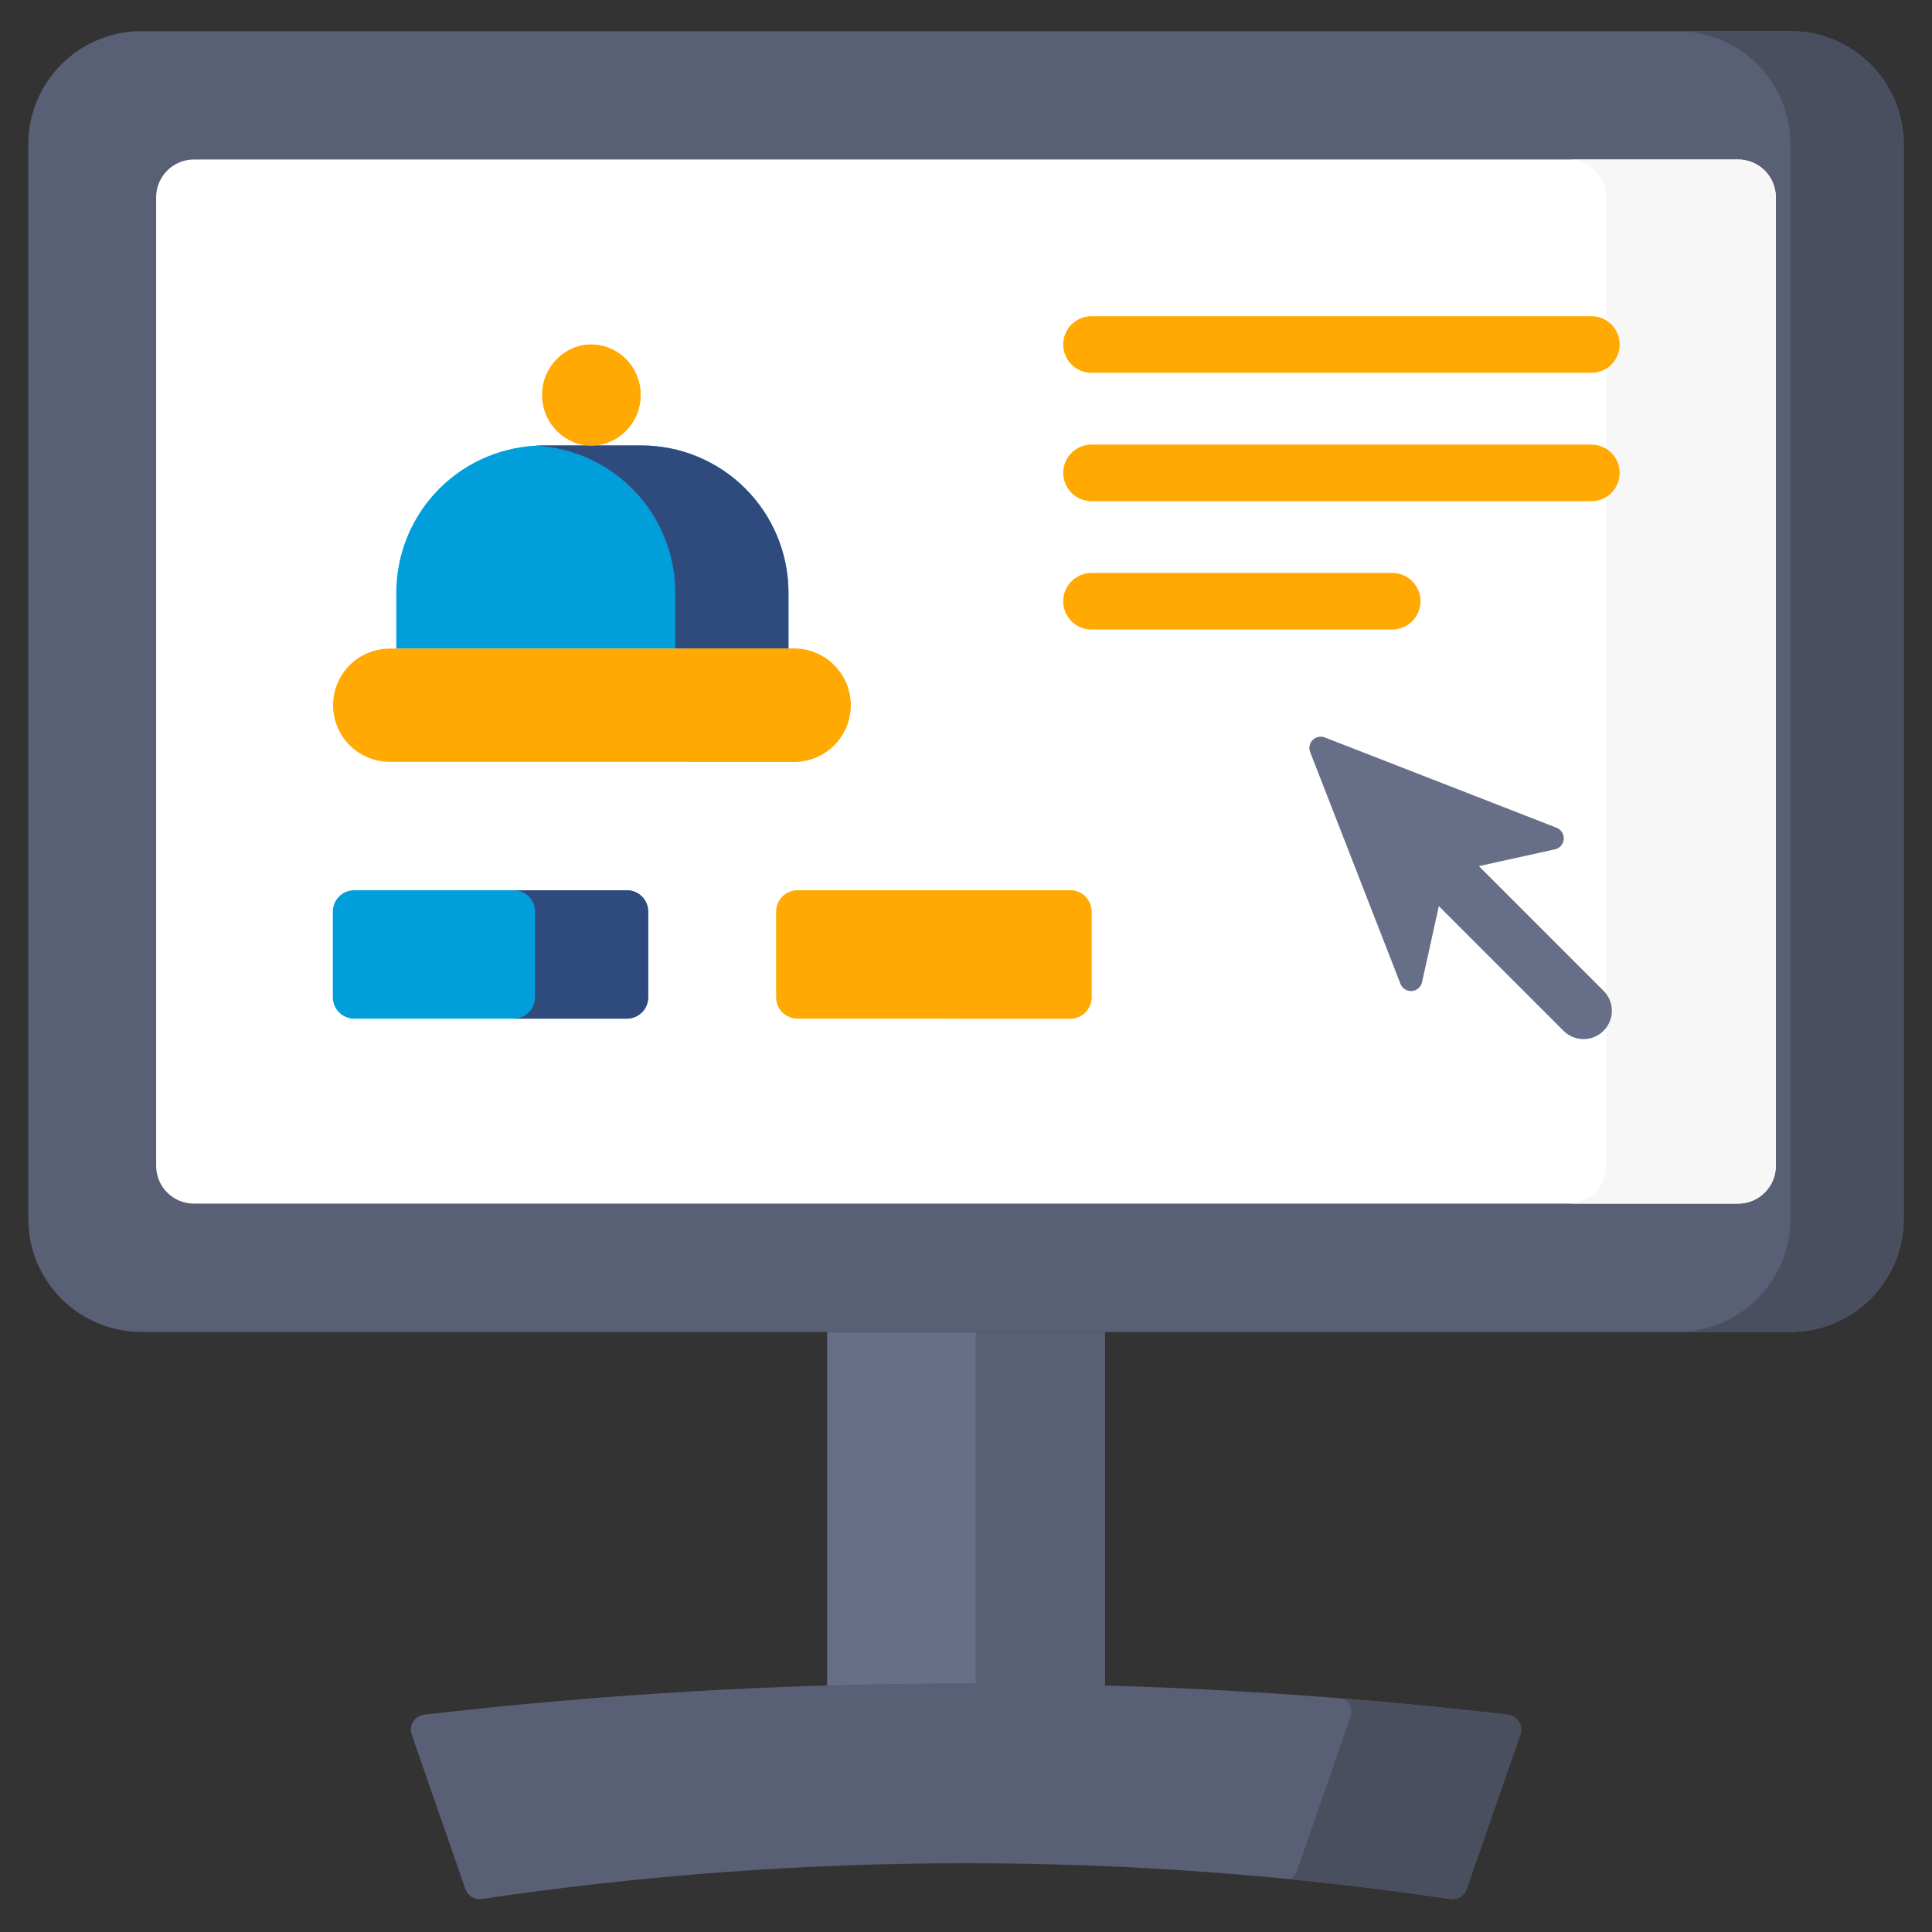 <?xml version="1.0" encoding="UTF-8"?> <svg xmlns="http://www.w3.org/2000/svg" width="57" height="57" viewBox="0 0 57 57" fill="none"><rect x="0" y="0" width="57" height="57" fill="#333333" stroke="none"/><g clip-path="url(#clip0_355_60)"><path d="M32.597 39.297H24.403V49.94H32.597V39.297Z" fill="#676E87"></path><path d="M32.597 39.297H28.784V49.94H32.597V39.297Z" fill="#595F74"></path><path d="M52.825 0.919H4.175C2.33 0.919 0.835 2.414 0.835 4.259V35.958C0.835 37.802 2.33 39.297 4.175 39.297H52.825C54.67 39.297 56.165 37.802 56.165 35.958V4.259C56.165 2.414 54.67 0.919 52.825 0.919Z" fill="#595F74"></path><path d="M52.825 0.919H49.485C50.371 0.919 51.221 1.271 51.847 1.897C52.473 2.523 52.825 3.373 52.825 4.259V35.958C52.825 36.843 52.473 37.693 51.847 38.319C51.221 38.946 50.371 39.297 49.485 39.297H52.825C53.711 39.297 54.56 38.946 55.187 38.319C55.813 37.693 56.165 36.843 56.165 35.958V4.259C56.165 3.373 55.813 2.523 55.187 1.897C54.56 1.271 53.711 0.919 52.825 0.919Z" fill="#4A4F60"></path><path d="M52.392 34.397V5.82C52.392 5.205 51.894 4.706 51.279 4.706L5.721 4.706C5.106 4.706 4.607 5.205 4.607 5.82V34.397C4.607 35.012 5.106 35.51 5.721 35.51H51.279C51.894 35.51 52.392 35.012 52.392 34.397Z" fill="white"></path><path d="M51.279 4.706H46.27C46.565 4.706 46.848 4.824 47.057 5.032C47.266 5.241 47.383 5.524 47.383 5.82V34.397C47.383 34.692 47.266 34.975 47.057 35.184C46.848 35.393 46.565 35.51 46.27 35.51H51.279C51.575 35.51 51.858 35.393 52.066 35.184C52.275 34.975 52.393 34.692 52.393 34.397V5.82C52.393 5.524 52.275 5.241 52.066 5.032C51.858 4.824 51.575 4.706 51.279 4.706Z" fill="#F7F7F7"></path><path d="M43.271 55.732C43.237 55.83 43.17 55.913 43.081 55.967C42.993 56.021 42.888 56.042 42.785 56.026C33.314 54.62 23.686 54.62 14.215 56.026C14.112 56.042 14.007 56.021 13.919 55.967C13.83 55.913 13.763 55.83 13.729 55.732C13.201 54.214 12.674 52.695 12.146 51.176C12.124 51.113 12.116 51.046 12.124 50.98C12.131 50.914 12.153 50.85 12.189 50.794C12.224 50.737 12.272 50.689 12.328 50.654C12.384 50.618 12.448 50.596 12.514 50.588C23.136 49.358 33.864 49.358 44.486 50.588C44.552 50.596 44.616 50.618 44.672 50.654C44.728 50.689 44.776 50.737 44.811 50.794C44.846 50.85 44.869 50.914 44.876 50.98C44.884 51.046 44.876 51.113 44.854 51.176C44.327 52.695 43.799 54.214 43.271 55.732Z" fill="#595F74"></path><path d="M44.486 50.588C42.93 50.408 41.313 50.249 39.636 50.113C39.729 50.163 39.801 50.245 39.839 50.343C39.877 50.442 39.879 50.551 39.844 50.651C39.317 52.169 38.789 53.688 38.261 55.206C38.227 55.306 38.158 55.39 38.067 55.444C39.725 55.608 41.3 55.806 42.785 56.026C42.888 56.042 42.993 56.021 43.081 55.967C43.17 55.913 43.237 55.83 43.271 55.732C43.799 54.214 44.327 52.695 44.854 51.176C44.876 51.113 44.884 51.046 44.876 50.98C44.869 50.914 44.846 50.85 44.811 50.794C44.776 50.737 44.728 50.689 44.672 50.654C44.616 50.618 44.552 50.596 44.486 50.588Z" fill="#4A4F60"></path><path d="M16.034 13.143H18.92C20.072 13.143 21.176 13.601 21.99 14.415C22.804 15.229 23.262 16.334 23.262 17.485V19.136H11.692V17.485C11.692 16.334 12.149 15.229 12.963 14.415C13.778 13.601 14.882 13.143 16.034 13.143Z" fill="#009FDB"></path><path d="M18.92 13.143H16.034C15.957 13.143 15.882 13.146 15.807 13.149C16.918 13.207 17.964 13.69 18.729 14.496C19.495 15.303 19.922 16.373 19.922 17.485V19.136H23.262V17.485C23.262 16.334 22.804 15.229 21.99 14.415C21.176 13.601 20.072 13.143 18.92 13.143Z" fill="#2F4B7E"></path><path d="M11.497 19.136H23.427C23.87 19.136 24.295 19.312 24.608 19.625C24.921 19.939 25.097 20.363 25.097 20.806C25.097 21.249 24.921 21.674 24.608 21.987C24.295 22.3 23.87 22.476 23.427 22.476H11.497C11.054 22.476 10.629 22.3 10.316 21.987C10.003 21.674 9.827 21.249 9.827 20.806C9.827 20.363 10.003 19.939 10.316 19.625C10.629 19.312 11.054 19.136 11.497 19.136Z" fill="#FFA902"></path><path d="M23.427 19.136H20.087C20.307 19.136 20.524 19.179 20.727 19.263C20.929 19.347 21.113 19.47 21.268 19.625C21.423 19.78 21.546 19.965 21.63 20.167C21.714 20.37 21.757 20.587 21.757 20.806C21.757 21.249 21.581 21.674 21.268 21.987C20.955 22.3 20.53 22.476 20.087 22.476H23.427C23.87 22.476 24.295 22.3 24.608 21.987C24.921 21.674 25.097 21.249 25.097 20.806C25.097 20.587 25.054 20.37 24.97 20.167C24.886 19.965 24.763 19.78 24.608 19.625C24.453 19.47 24.269 19.347 24.066 19.263C23.864 19.179 23.646 19.136 23.427 19.136Z" fill="#FFA902"></path><path d="M17.447 13.143C18.249 13.143 18.9 12.476 18.9 11.653C18.9 10.831 18.249 10.164 17.447 10.164C16.644 10.164 15.993 10.831 15.993 11.653C15.993 12.476 16.644 13.143 17.447 13.143Z" fill="#FFA902"></path><path d="M17.447 10.164C17.275 10.164 17.106 10.195 16.946 10.256C17.227 10.366 17.468 10.559 17.638 10.808C17.808 11.057 17.899 11.352 17.899 11.653C17.899 11.955 17.808 12.25 17.638 12.499C17.468 12.748 17.227 12.941 16.946 13.051C17.106 13.112 17.275 13.143 17.447 13.143C17.835 13.134 18.205 12.973 18.477 12.694C18.748 12.416 18.9 12.043 18.9 11.653C18.9 11.265 18.748 10.891 18.477 10.613C18.205 10.334 17.835 10.173 17.447 10.164Z" fill="#FFA902"></path><path d="M46.95 10.999H32.203C31.982 10.999 31.769 10.911 31.613 10.754C31.456 10.598 31.368 10.385 31.368 10.164C31.368 9.942 31.456 9.73 31.613 9.573C31.769 9.417 31.982 9.329 32.203 9.329H46.95C47.172 9.329 47.384 9.417 47.541 9.573C47.697 9.73 47.785 9.942 47.785 10.164C47.785 10.385 47.697 10.598 47.541 10.754C47.384 10.911 47.172 10.999 46.95 10.999ZM46.95 14.786H32.203C31.982 14.786 31.769 14.698 31.613 14.541C31.456 14.385 31.368 14.172 31.368 13.951C31.368 13.729 31.456 13.517 31.613 13.361C31.769 13.204 31.982 13.116 32.203 13.116H46.95C47.172 13.116 47.384 13.204 47.541 13.361C47.697 13.517 47.785 13.729 47.785 13.951C47.785 14.172 47.697 14.385 47.541 14.541C47.384 14.698 47.172 14.786 46.95 14.786ZM41.075 18.573H32.203C31.982 18.573 31.769 18.485 31.613 18.329C31.456 18.172 31.368 17.96 31.368 17.738C31.368 17.517 31.456 17.305 31.613 17.148C31.769 16.991 31.982 16.903 32.203 16.903H41.075C41.297 16.903 41.509 16.991 41.665 17.148C41.822 17.305 41.91 17.517 41.91 17.738C41.91 17.96 41.822 18.172 41.665 18.329C41.509 18.485 41.297 18.573 41.075 18.573Z" fill="#FFA902"></path><path d="M10.448 30.053H18.496C18.663 30.052 18.823 29.986 18.942 29.867C19.059 29.749 19.125 29.589 19.125 29.422V26.897C19.125 26.814 19.109 26.732 19.078 26.656C19.046 26.579 19 26.509 18.942 26.451C18.883 26.392 18.814 26.346 18.737 26.314C18.661 26.282 18.579 26.266 18.496 26.265H10.448C10.281 26.266 10.121 26.332 10.003 26.451C9.885 26.569 9.819 26.73 9.82 26.897V29.422C9.819 29.589 9.885 29.749 10.003 29.867C10.121 29.986 10.281 30.052 10.448 30.053Z" fill="#009FDB"></path><path d="M18.496 26.265H15.156C15.324 26.266 15.484 26.332 15.602 26.451C15.72 26.569 15.786 26.73 15.785 26.897V29.422C15.786 29.589 15.72 29.749 15.602 29.867C15.484 29.986 15.324 30.053 15.156 30.053H18.496C18.663 30.053 18.823 29.986 18.941 29.867C19.059 29.749 19.125 29.589 19.125 29.422V26.897C19.125 26.73 19.059 26.569 18.941 26.451C18.823 26.332 18.663 26.266 18.496 26.265Z" fill="#2F4B7E"></path><path d="M23.526 30.053H31.574C31.741 30.052 31.901 29.986 32.02 29.867C32.137 29.749 32.203 29.589 32.203 29.422V26.897C32.203 26.73 32.137 26.569 32.02 26.451C31.901 26.332 31.741 26.266 31.574 26.265H23.526C23.444 26.266 23.362 26.282 23.285 26.314C23.209 26.346 23.14 26.392 23.081 26.451C23.023 26.509 22.977 26.579 22.945 26.656C22.914 26.732 22.897 26.814 22.898 26.897V29.422C22.897 29.589 22.963 29.749 23.081 29.867C23.199 29.986 23.359 30.052 23.526 30.053Z" fill="#FFA902"></path><path d="M31.574 26.265H28.235C28.402 26.266 28.562 26.332 28.68 26.451C28.797 26.569 28.864 26.73 28.863 26.897V29.422C28.864 29.589 28.797 29.749 28.68 29.867C28.562 29.986 28.402 30.053 28.235 30.053H31.574C31.741 30.053 31.901 29.986 32.019 29.867C32.137 29.749 32.203 29.589 32.203 29.422V26.897C32.203 26.73 32.137 26.569 32.019 26.451C31.901 26.332 31.741 26.266 31.574 26.265Z" fill="#FFA902"></path><path d="M46.719 30.657C46.609 30.657 46.501 30.635 46.399 30.593C46.298 30.551 46.206 30.49 46.128 30.412L42.074 26.357C41.996 26.28 41.934 26.188 41.892 26.086C41.85 25.985 41.829 25.876 41.829 25.767C41.829 25.657 41.85 25.548 41.892 25.447C41.934 25.346 41.996 25.253 42.073 25.176C42.151 25.098 42.243 25.037 42.344 24.995C42.446 24.953 42.554 24.931 42.664 24.931C42.774 24.931 42.882 24.953 42.983 24.995C43.085 25.037 43.177 25.099 43.255 25.176L47.309 29.231C47.426 29.348 47.506 29.497 47.538 29.659C47.57 29.821 47.554 29.989 47.49 30.141C47.427 30.294 47.32 30.424 47.183 30.516C47.045 30.608 46.884 30.657 46.719 30.657Z" fill="#676E87"></path><path d="M41.318 29.027L38.654 22.189C38.63 22.129 38.625 22.063 38.638 21.999C38.652 21.936 38.683 21.878 38.729 21.832C38.775 21.786 38.833 21.754 38.897 21.741C38.96 21.728 39.026 21.733 39.086 21.757L45.924 24.421C45.991 24.447 46.047 24.493 46.085 24.554C46.123 24.615 46.141 24.686 46.136 24.758C46.13 24.829 46.102 24.897 46.055 24.951C46.008 25.005 45.944 25.043 45.875 25.058L42.872 25.721C42.81 25.735 42.753 25.766 42.708 25.811C42.663 25.856 42.632 25.913 42.618 25.975L41.955 28.977C41.94 29.047 41.902 29.11 41.848 29.157C41.794 29.204 41.726 29.233 41.655 29.238C41.583 29.244 41.512 29.226 41.451 29.188C41.391 29.15 41.344 29.093 41.318 29.027Z" fill="#676E87"></path></g><defs><clipPath id="clip0_355_60"><rect width="57" height="57" fill="white"></rect></clipPath></defs></svg> 